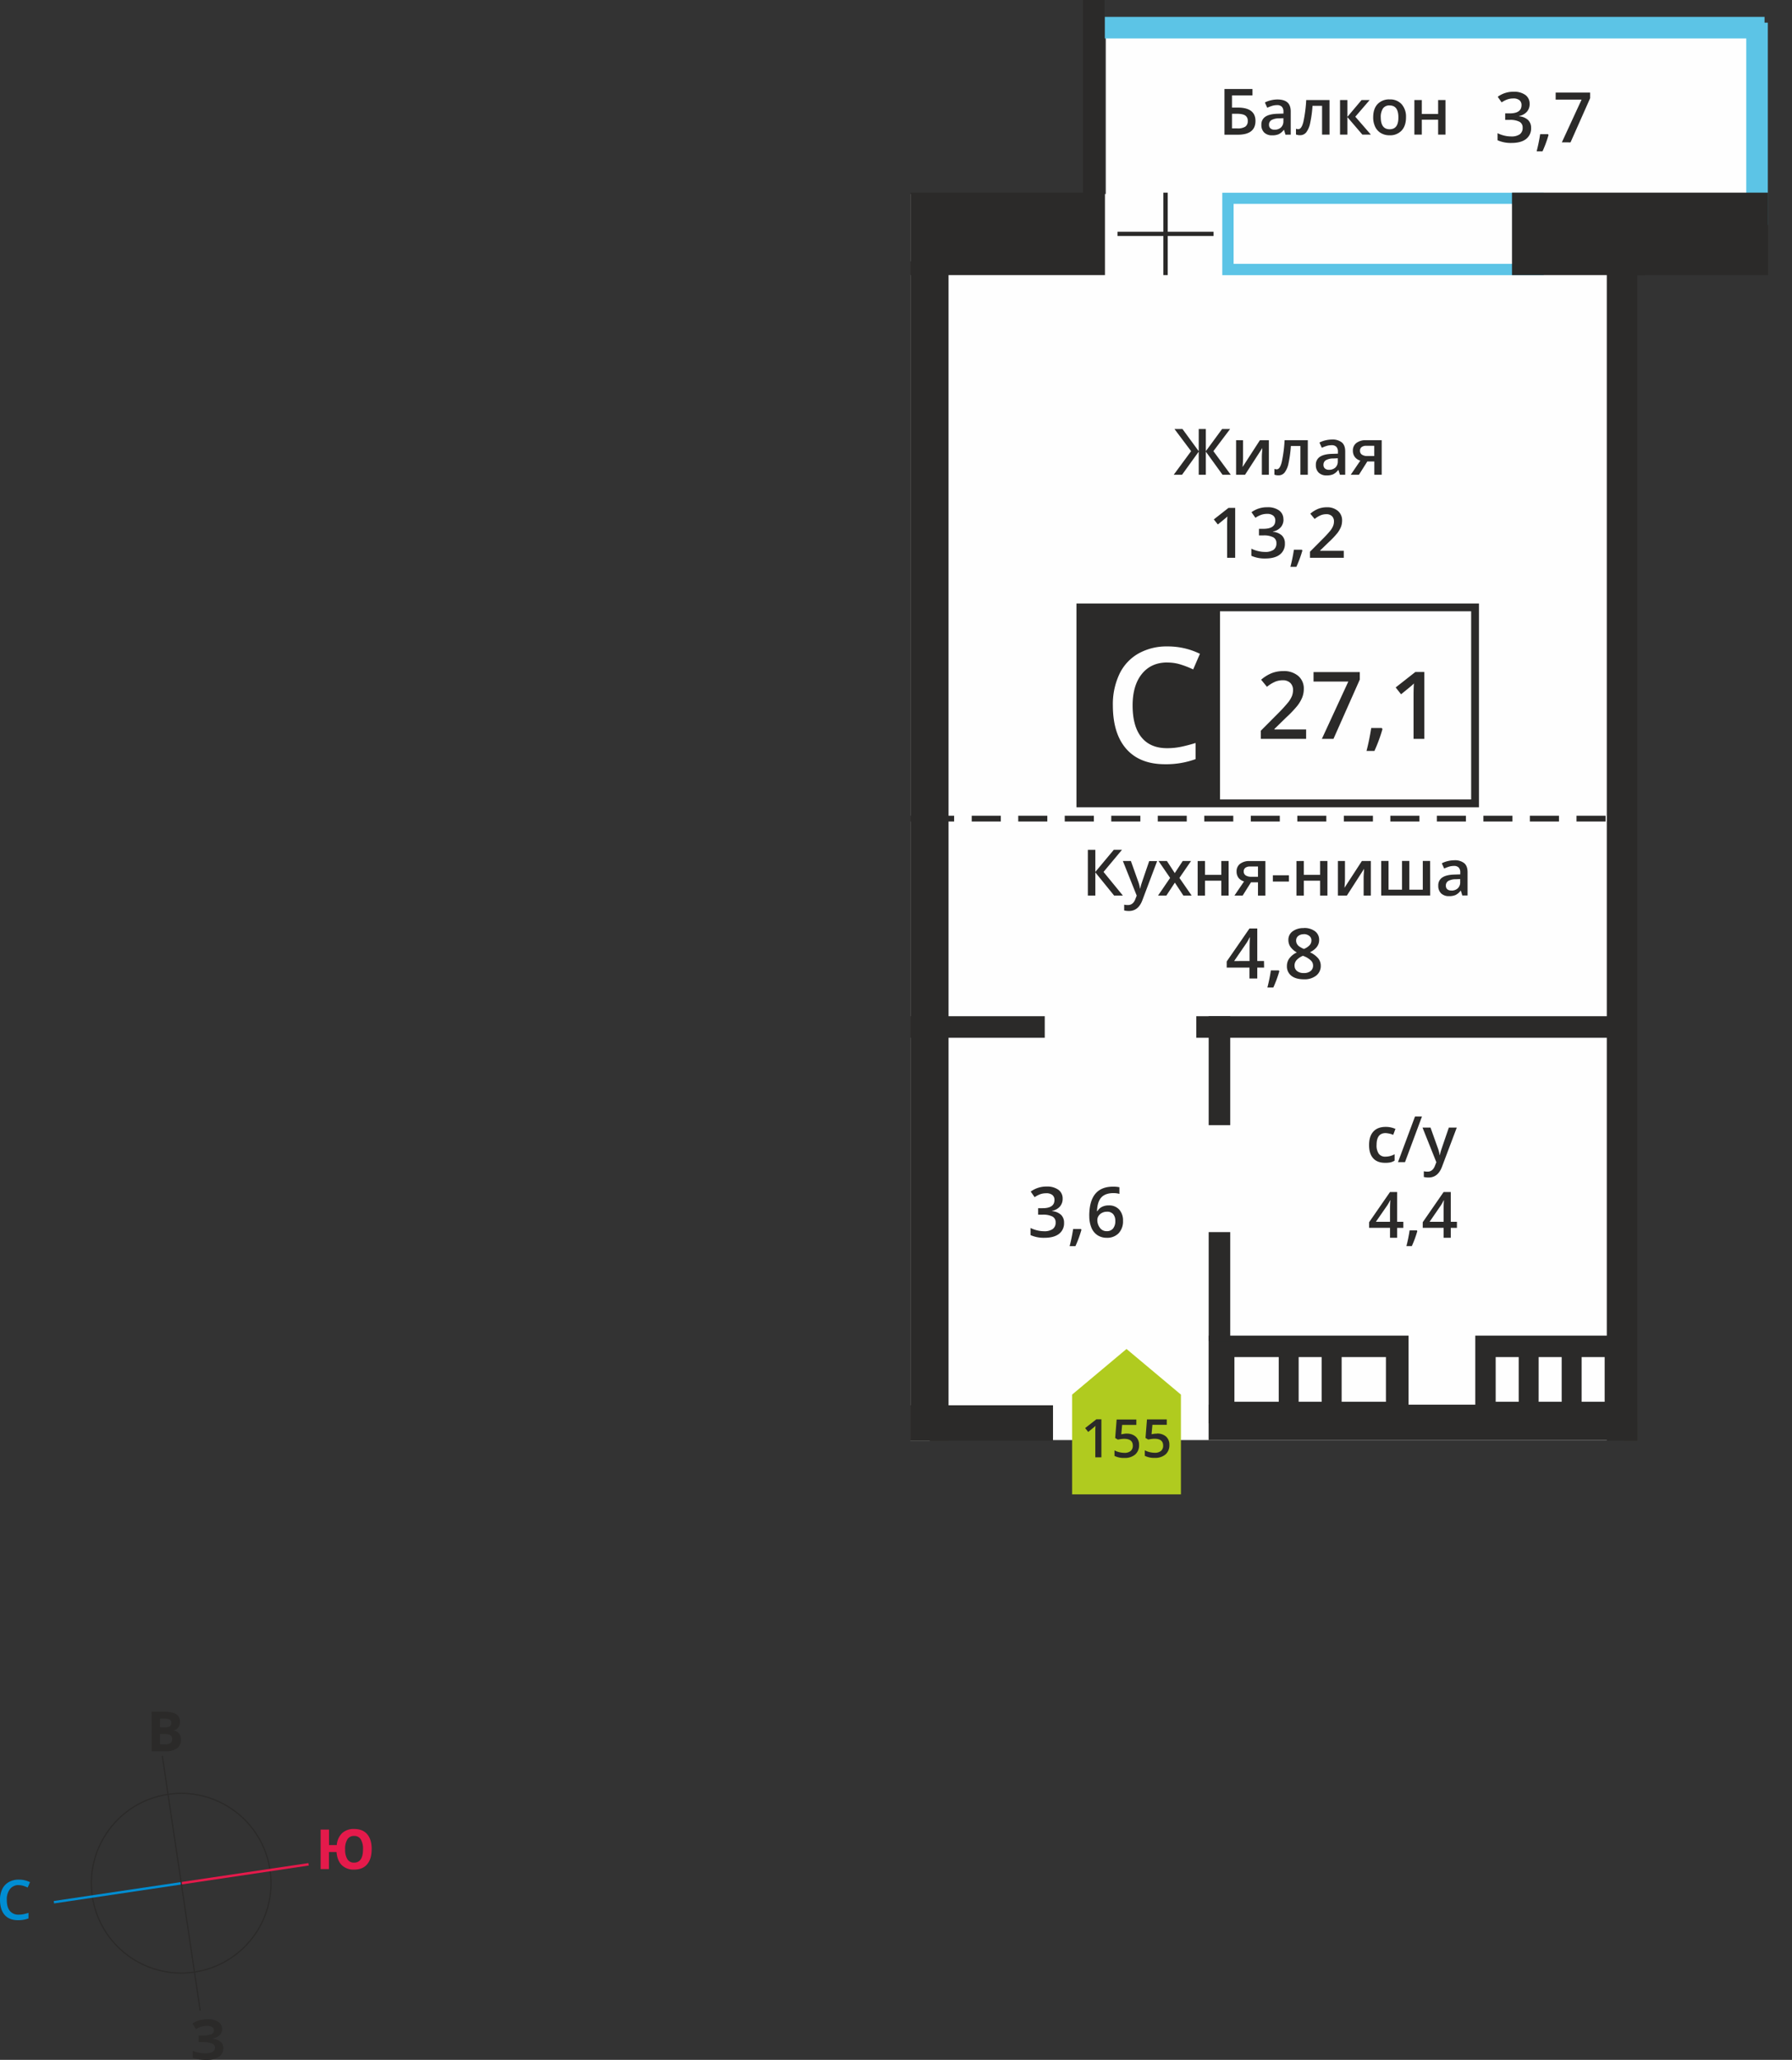 <svg xmlns="http://www.w3.org/2000/svg" viewBox="0 0 1024 1176.7"><rect x="0" y="0" width="1024" height="1176.7" fill="#333333" stroke="none"/><title>7b_3s_12f_#155</title><polygon points="535.92 110.82 631.88 110.82 631.88 17.55 1002.65 17.55 1002.65 128.37 918.97 128.37 918.97 822.64 535.92 822.64 535.92 110.82" style="fill:#fefefe;fill-rule:evenodd"/><rect x="520.26" y="110.82" width="11.07" height="712.17" style="fill:#fefefe"/><path d="M191.48-570.62H20.7v34.27H191.48ZM14.23-577H197.94v47.11H14.23Z" transform="translate(684.22 687.09)" style="fill:#5cc4e6;fill-rule:evenodd"/><rect x="631.34" y="9.64" width="376.97" height="12.32" style="fill:#5cc4e6"/><rect x="997.87" y="12.95" width="12.32" height="115.54" style="fill:#5cc4e6"/><path d="M339.78-529.79v0H313.86a.83.83,0,0,1,.24,0Z" transform="translate(684.22 687.09)" style="fill:#2b2a29"/><rect x="863.99" y="110.05" width="146.35" height="47.11" style="fill:#2b2a29"/><rect x="520.26" y="149.31" width="21.77" height="673.68" style="fill:#2b2a29"/><rect x="520.26" y="802.78" width="81.46" height="20.21" style="fill:#2b2a29"/><rect x="690.64" y="802.43" width="244.97" height="20.21" style="fill:#2b2a29"/><polygon points="918.17 822.99 918.17 149.31 940.16 149.31 940.16 157.34 935.61 157.34 935.61 822.99 918.17 822.99" style="fill:#2b2a29;fill-rule:evenodd"/><rect x="520.26" y="110.05" width="111.15" height="47.11" style="fill:#2b2a29"/><rect x="618.86" width="12.32" height="124.21" style="fill:#2b2a29"/><rect x="618.86" width="12.32" height="124.21" style="fill:#2b2a29"/><path d="M219.57,88.15h13.16v25.53H219.57Zm-24.56,0h13.16v25.53H195Zm-24.56,0h13.16v25.53H170.46ZM158.8,75.89h85.42V126H158.8Z" transform="translate(684.22 687.09)" style="fill:#2b2a29;fill-rule:evenodd"/><path d="M82.43,88.15h25.31v25.53H82.43Zm-24.56,0H71v25.53H57.87Zm-36.7,0H46.48v25.53H21.17ZM6.42,75.89H120.67V126H6.42Z" transform="translate(684.22 687.09)" style="fill:#2b2a29;fill-rule:evenodd"/><path d="M251.38,125.2v10.7h-7.6V125.2Zm0-420.72h-7.53v-22h7.53Z" transform="translate(684.22 687.09)" style="fill:#2b2a29;fill-rule:evenodd"/><rect x="683.58" y="580.51" width="247.36" height="12.32" style="fill:#2b2a29"/><rect x="690.67" y="580.51" width="12.32" height="62.25" style="fill:#2b2a29"/><rect x="690.67" y="703.84" width="12.32" height="62.25" style="fill:#2b2a29"/><rect x="520.26" y="580.51" width="13.62" height="12.32" style="fill:#2b2a29"/><rect x="530.81" y="580.51" width="66.19" height="12.32" style="fill:#2b2a29"/><rect x="520.26" y="465.98" width="10.34" height="3.32" style="fill:#2b2a29"/><path d="M190-221.11v3.32h16.62v-3.32Zm-26.58,0v3.32H180v-3.32Zm-26.58,0v3.32h16.61v-3.32Zm-26.58,0v3.32h16.62v-3.32Zm-26.58,0v3.32h16.62v-3.32Zm-26.58,0v3.32H73.67v-3.32Zm-26.58,0v3.32H47.09v-3.32Zm-26.58,0v3.32H20.51v-3.32Zm-26.58,0v3.32H-6.08v-3.32Zm-26.58,0v3.32h16.62v-3.32Zm-26.58,0v3.32h16.62v-3.32Zm-26.58,0v3.32h16.62v-3.32Zm-26.58,0v3.32h16.62v-3.32Zm-21.1,0H-139v3.32h-11.13Zm366.69,0v3.32h16.62v-3.32Z" transform="translate(684.22 687.09)" style="fill:#2b2a29"/><polygon points="638.6 132.39 664.77 132.39 664.77 110.06 667.27 110.06 667.27 132.39 693.44 132.39 693.44 134.82 667.27 134.82 667.27 157.16 664.77 157.16 664.77 134.82 638.6 134.82 638.6 132.39" style="fill:#2b2a29"/><polygon points="674.81 796.66 674.8 796.66 659.27 783.64 643.72 770.61 628.18 783.64 612.65 796.66 612.63 796.66 612.63 796.67 612.63 853.67 674.81 853.67 674.81 796.67 674.81 796.66" style="fill:#b0cb1f;fill-rule:evenodd"/><path d="M-23.09,131.83a7.43,7.43,0,0,1,5.19,1.73A6.08,6.08,0,0,1-16,138.3a6.91,6.91,0,0,1-2.17,5.42,8.93,8.93,0,0,1-6.17,2,11.62,11.62,0,0,1-5.7-1.17v-3.16a10.45,10.45,0,0,0,2.76,1.05,12.48,12.48,0,0,0,2.89.37,5.37,5.37,0,0,0,3.59-1.05,3.82,3.82,0,0,0,1.23-3.08q0-3.88-5-3.88a12.64,12.64,0,0,0-1.72.14q-1,.14-1.79.32l-1.56-.92.83-10.58H-17.5v3.09h-8.2l-.49,5.36,1.26-.21a12.51,12.51,0,0,1,1.83-.12m-17.32,0a7.42,7.42,0,0,1,5.19,1.73,6.08,6.08,0,0,1,1.91,4.73,6.91,6.91,0,0,1-2.17,5.42,8.93,8.93,0,0,1-6.18,2,11.62,11.62,0,0,1-5.7-1.17v-3.16a10.46,10.46,0,0,0,2.76,1.05,12.48,12.48,0,0,0,2.89.37,5.37,5.37,0,0,0,3.59-1.05,3.82,3.82,0,0,0,1.23-3.08q0-3.88-5-3.88a12.64,12.64,0,0,0-1.72.14q-1,.14-1.79.32l-1.56-.92.83-10.58h11.26v3.09H-43l-.49,5.36,1.26-.21A12.51,12.51,0,0,1-40.4,131.83Zm-14.44,13.53h-3.48v-14c0-1.67,0-3,.12-4-.23.23-.5.5-.84.78s-1.44,1.19-3.33,2.73l-1.74-2.21,6.37-5h2.9Z" transform="translate(684.22 687.09)" style="fill:#2b2a29"/><path d="M128.24-629.93V-622h9.33v-7.93h4.21v19.74h-4.21v-8.52h-9.33v8.52H124v-19.74Zm-23.45,9.84q0,6.84,5.07,6.84t5-6.84q0-6.76-5-6.76a4.32,4.32,0,0,0-3.84,1.75A8.87,8.87,0,0,0,104.78-620.1Zm14.42,0q0,4.84-2.49,7.56a8.94,8.94,0,0,1-6.93,2.72,9.49,9.49,0,0,1-4.91-1.25,8.24,8.24,0,0,1-3.28-3.6,12.21,12.21,0,0,1-1.14-5.43q0-4.81,2.47-7.5a9,9,0,0,1,7-2.7,8.74,8.74,0,0,1,6.81,2.76A10.66,10.66,0,0,1,119.2-620.1Zm-25.4-9.84h4.62l-8.19,9.51,8.89,10.23H94.28l-8.56-10v10H81.51v-19.74h4.21v9.59ZM75.5-610.19H71.25v-16.45H65.79a68.3,68.3,0,0,1-1.36,9.93,12.86,12.86,0,0,1-2.22,5.21,4.41,4.41,0,0,1-3.56,1.64,6,6,0,0,1-2.31-.4v-3.29a3.8,3.8,0,0,0,1.33.25c1.22,0,2.18-1.37,2.88-4.1a77.21,77.21,0,0,0,1.64-12.54H75.5ZM44.08-613a5.21,5.21,0,0,0,3.68-1.28,4.64,4.64,0,0,0,1.39-3.58v-1.72l-2.54.11a8.63,8.63,0,0,0-4.32,1,3,3,0,0,0-1.36,2.7,2.64,2.64,0,0,0,.79,2A3.4,3.4,0,0,0,44.08-613Zm6.26,2.85-.84-2.74h-.14a8,8,0,0,1-2.88,2.46,9.16,9.16,0,0,1-3.72.65,6.29,6.29,0,0,1-4.55-1.57,5.86,5.86,0,0,1-1.64-4.45,5.21,5.21,0,0,1,2.27-4.61q2.27-1.55,6.92-1.69l3.42-.11v-1.05a4,4,0,0,0-.89-2.83,3.62,3.62,0,0,0-2.75-.94,9.47,9.47,0,0,0-2.92.44,22.62,22.62,0,0,0-2.69,1.05l-1.36-3a14.56,14.56,0,0,1,3.53-1.28,16.2,16.2,0,0,1,3.61-.44q3.79,0,5.7,1.64t1.93,5.16v13.3Zm-30.57-3.58h3.08a7.92,7.92,0,0,0,4.51-1A3.7,3.7,0,0,0,28.79-618a3.45,3.45,0,0,0-1.44-3.11q-1.44-1-5-1H19.77ZM33.19-618q0,7.86-10.09,7.86H15.48v-26.1h16v3.66H19.77v6.95h3.11Q33.19-625.69,33.19-618Z" transform="translate(684.22 687.09)" style="fill:#2b2a29"/><path d="M208.27-605.78l11.27-24.41H204.73v-4h19.7v3.2l-11.21,25.24ZM200.66-610a65.64,65.64,0,0,1-3.43,9.33h-3.36a96.21,96.21,0,0,0,2-9.77h4.5Zm-10.8-17.75a6.58,6.58,0,0,1-1.58,4.51,8,8,0,0,1-4.45,2.43v.15a8.6,8.6,0,0,1,5.15,2.13,6.12,6.12,0,0,1,1.71,4.53,7.53,7.53,0,0,1-2.9,6.34q-2.9,2.23-8.26,2.23a18.53,18.53,0,0,1-8-1.54V-611a18.32,18.32,0,0,0,3.84,1.38,16.66,16.66,0,0,0,3.9.48,8.21,8.21,0,0,0,4.95-1.23,4.43,4.43,0,0,0,1.64-3.8,3.62,3.62,0,0,0-1.81-3.36,11.61,11.61,0,0,0-5.69-1.07h-2.47v-3.71h2.51q6.82,0,6.82-4.71a3.5,3.5,0,0,0-1.19-2.83,5.38,5.38,0,0,0-3.51-1,10.62,10.62,0,0,0-3.12.46,14.73,14.73,0,0,0-3.54,1.78l-2.24-3.19a14.92,14.92,0,0,1,9.09-2.88,10.88,10.88,0,0,1,6.73,1.85A6.07,6.07,0,0,1,189.85-627.71Z" transform="translate(684.22 687.09)" style="fill:#2b2a29"/><path d="M145.13-178.35a5.19,5.19,0,0,0,3.67-1.28,4.65,4.65,0,0,0,1.38-3.58v-1.72l-2.53.11a8.59,8.59,0,0,0-4.31,1,3,3,0,0,0-1.35,2.71,2.64,2.64,0,0,0,.79,2,3.38,3.38,0,0,0,2.36.72m6.25,2.85-.84-2.74h-.14a8,8,0,0,1-2.88,2.46,9.11,9.11,0,0,1-3.71.65,6.26,6.26,0,0,1-4.54-1.57,5.87,5.87,0,0,1-1.63-4.45,5.22,5.22,0,0,1,2.27-4.61q2.27-1.55,6.9-1.69l3.41-.11v-1.05a4,4,0,0,0-.88-2.83,3.6,3.6,0,0,0-2.74-.94,9.4,9.4,0,0,0-2.91.44,22.48,22.48,0,0,0-2.68,1.05l-1.35-3a14.47,14.47,0,0,1,3.52-1.28,16.08,16.08,0,0,1,3.6-.44,8.51,8.51,0,0,1,5.68,1.64c1.28,1.09,1.92,2.82,1.92,5.16v13.3Zm-18.35,0h-28v-19.74h4.2v16.42h7.69v-16.42h4.19v16.42h7.68v-16.42H133ZM84.33-195.24v10.12c0,1.18-.1,2.91-.29,5.2L94-195.24h5.12v19.74H95v-9.94c0-.55,0-1.43.1-2.66s.12-2.12.16-2.68L85.43-175.5H80.3v-19.74Zm-23.52,0v7.93h9.3v-7.93h4.2v19.74h-4.2V-184h-9.3v8.52h-4.2v-19.74ZM43.13-183.51v-3.58h9.18v3.58Zm-16.65-5.74A2.55,2.55,0,0,0,27.63-187a5.53,5.53,0,0,0,3.09.76h3.91v-5.85H30.06a4.23,4.23,0,0,0-2.65.73A2.49,2.49,0,0,0,26.48-189.25Zm-.61,13.75H21.18l5.5-8.09a5.92,5.92,0,0,1-3.14-2,5.79,5.79,0,0,1-1.14-3.66,5.27,5.27,0,0,1,2-4.38,8.56,8.56,0,0,1,5.46-1.58h9v19.74H34.63v-7.6h-4ZM4.36-195.24v7.93h9.3v-7.93h4.2v19.74h-4.2V-184H4.36v8.52H.16v-19.74Zm-19.94,9.66-6.62-9.66h4.78l4.5,6.91,4.54-6.91h4.75l-6.64,9.66,7,10.09H-8l-4.87-7.39-4.86,7.39h-4.75Zm-27-9.66H-38L-34-184a21.29,21.29,0,0,1,1.21,4.5h.14a19,19,0,0,1,.59-2.38q.43-1.4,4.53-13.31H-23l-8.44,22.36q-2.3,6.15-7.68,6.15a12.14,12.14,0,0,1-2.71-.3v-3.31a10,10,0,0,0,2.16.21q3,0,4.27-3.52l.73-1.86Zm0,19.74h-5l-10.74-13.23v13.23h-4.27v-26.1h4.27V-189l10.56-12.64h4.68L-53.63-189Z" transform="translate(684.22 687.09)" style="fill:#2b2a29"/><path d="M60.75-153.4a4.81,4.81,0,0,0-3.14,1,3.2,3.2,0,0,0-1.19,2.62,3.78,3.78,0,0,0,.43,1.82,4.7,4.7,0,0,0,1.24,1.45A14.9,14.9,0,0,0,60.86-145a9.16,9.16,0,0,0,3.3-2.17,4,4,0,0,0,1-2.66,3.18,3.18,0,0,0-1.2-2.62,4.91,4.91,0,0,0-3.18-1m-5.24,17.95a3.78,3.78,0,0,0,1.42,3.14,6.06,6.06,0,0,0,3.86,1.12,5.92,5.92,0,0,0,3.9-1.16,3.87,3.87,0,0,0,1.39-3.14,4,4,0,0,0-1.28-2.89,12.05,12.05,0,0,0-3.9-2.42l-.57-.25a10,10,0,0,0-3.7,2.49A4.73,4.73,0,0,0,55.51-135.45Zm5.28-21.46a10.07,10.07,0,0,1,6.41,1.86,6,6,0,0,1,2.35,5q0,4.38-5.26,7a13.56,13.56,0,0,1,4.77,3.53,6.68,6.68,0,0,1,1.41,4.13,6.93,6.93,0,0,1-2.59,5.65,10.73,10.73,0,0,1-7,2.13q-4.64,0-7.19-2a6.73,6.73,0,0,1-2.55-5.64,7.25,7.25,0,0,1,1.34-4.27A11.1,11.1,0,0,1,56.83-143a11,11,0,0,1-3.72-3.29A7,7,0,0,1,52-150.14a5.86,5.86,0,0,1,2.43-4.93A10.24,10.24,0,0,1,60.79-156.91Zm-14,24.66a65.66,65.66,0,0,1-3.43,9.33H40a96.2,96.2,0,0,0,2-9.77h4.5Zm-17-5.83v-7.15c0-2.55.07-4.63.19-6.26H29.8a22.18,22.18,0,0,1-1.71,3.12L21-138.09Zm8.3,3.79H34.22v6.22H29.76v-6.22h-13v-3.52l13-18.82h4.46v18.55h3.84Z" transform="translate(684.22 687.09)" style="fill:#2b2a29"/><rect x="617.31" y="346.97" width="225.58" height="111.95" style="fill:#fefefe"/><path d="M156.44-337.89H-64.69v107.5H156.44Zm-223.36-4.45H160.9v116.4h-230v-116.4Z" transform="translate(684.22 687.09)" style="fill:#2b2a29"/><path d="M129.68-265h-6.15v-24.67q0-4.41.21-7c-.4.41-.89.87-1.48,1.38s-2.53,2.11-5.87,4.81l-3.08-3.9,11.24-8.83h5.12Zm-23.92-5.61a88.19,88.19,0,0,1-4.6,12.51H96.64a129.3,129.3,0,0,0,2.69-13.11h6ZM71.13-265l15.12-32.76H66.37v-5.41H92.8v4.29L77.76-265Zm-9,0H36.24v-4.65l9.86-9.91a85,85,0,0,0,5.79-6.33A15.43,15.43,0,0,0,54-289.39a9.45,9.45,0,0,0,.65-3.53A5.39,5.39,0,0,0,53.06-297a6,6,0,0,0-4.3-1.49,11.46,11.46,0,0,0-4.26.81,20,20,0,0,0-4.75,2.93l-3.32-4.05a21.49,21.49,0,0,1,6.2-3.81,18.16,18.16,0,0,1,6.4-1.12A12.6,12.6,0,0,1,57.59-301a9.39,9.39,0,0,1,3.22,7.48,13.2,13.2,0,0,1-.93,4.92,20.15,20.15,0,0,1-2.85,4.8,65,65,0,0,1-6.4,6.67L44-270.65v.26H62.14Z" transform="translate(684.22 687.09)" style="fill:#2b2a29"/><rect x="617.31" y="346.97" width="79.58" height="111.95" style="fill:#2b2a29"/><rect x="617.31" y="346.97" width="79.58" height="111.95" style="fill:none;stroke:#2b2a29;stroke-miterlimit:22.926;stroke-width:0.5px"/><path d="M140.7,10.86V4.3c0-2.33.06-4.24.18-5.73h-.14a20.21,20.21,0,0,1-1.57,2.86l-6.48,9.43Zm7.61,3.47h-3.52V20H140.7v-5.7H128.77V11.11L140.7-6.14h4.09v17h3.52ZM125.67,16.2a60.28,60.28,0,0,1-3.14,8.55h-3.08a88.38,88.38,0,0,0,1.83-9h4.13Zm-15.6-5.34V4.3c0-2.33.06-4.24.18-5.73h-.14a20.22,20.22,0,0,1-1.57,2.86L102,10.86Zm7.61,3.47h-3.52V20h-4.09v-5.7H98.13V11.11L110.07-6.14h4.09v17h3.52Z" transform="translate(684.22 687.09)" style="fill:#2b2a29"/><path d="M128.65-42.94h4.57l4,11.19a21.29,21.29,0,0,1,1.21,4.5h.14a19,19,0,0,1,.59-2.38q.43-1.4,4.53-13.31h4.53l-8.44,22.36q-2.3,6.15-7.68,6.15a12.14,12.14,0,0,1-2.71-.3V-18a10,10,0,0,0,2.16.21q3,0,4.27-3.52l.73-1.86Zm-.31-6.36-9.71,26.1h-4l9.73-26.1Zm-21.1,26.47q-4.48,0-6.81-2.62T98.11-33q0-5,2.44-7.67t7-2.68a13.2,13.2,0,0,1,5.62,1.16l-1.27,3.38a12.73,12.73,0,0,0-4.39-1q-5.12,0-5.12,6.8a8.15,8.15,0,0,0,1.27,5,4.42,4.42,0,0,0,3.74,1.67,10.71,10.71,0,0,0,5.3-1.4v3.67a8.16,8.16,0,0,1-2.4,1A14.5,14.5,0,0,1,107.24-22.83Z" transform="translate(684.22 687.09)" style="fill:#2b2a29"/><path d="M-51.83,16.22a4.47,4.47,0,0,0,3.64-1.52,6.57,6.57,0,0,0,1.28-4.34,5.76,5.76,0,0,0-1.2-3.86,4.48,4.48,0,0,0-3.6-1.4,6,6,0,0,0-2.73.63,5.09,5.09,0,0,0-2,1.74,4.08,4.08,0,0,0-.72,2.25,7.23,7.23,0,0,0,1.49,4.63,4.66,4.66,0,0,0,3.81,1.88m-9.93-8.73q0-16.71,13.61-16.71a16.92,16.92,0,0,1,3.62.33v3.8A12.32,12.32,0,0,0-48-5.52q-4.58,0-6.87,2.45t-2.49,7.88h.23a6.3,6.3,0,0,1,2.57-2.45,8.27,8.27,0,0,1,3.89-.86,7.73,7.73,0,0,1,6,2.38,9.2,9.2,0,0,1,2.17,6.44,9.8,9.8,0,0,1-2.51,7.09A9,9,0,0,1-51.75,20a9.54,9.54,0,0,1-5.32-1.47,9.4,9.4,0,0,1-3.48-4.29A17,17,0,0,1-61.76,7.48Zm-4.47,7.94a65.73,65.73,0,0,1-3.43,9.33H-73A96.1,96.1,0,0,0-71,15h4.5ZM-77-2.32A6.58,6.58,0,0,1-78.6,2.19a8,8,0,0,1-4.45,2.43v.15A8.6,8.6,0,0,1-77.9,6.9a6.11,6.11,0,0,1,1.71,4.53,7.53,7.53,0,0,1-2.9,6.34Q-82,20-87.35,20a18.53,18.53,0,0,1-8-1.54V14.39a18.3,18.3,0,0,0,3.84,1.38,16.65,16.65,0,0,0,3.9.49A8.21,8.21,0,0,0-82.66,15,4.44,4.44,0,0,0-81,11.23a3.62,3.62,0,0,0-1.81-3.36A11.61,11.61,0,0,0-88.52,6.8H-91V3.1h2.51q6.82,0,6.82-4.71a3.5,3.5,0,0,0-1.19-2.83,5.38,5.38,0,0,0-3.51-1A10.6,10.6,0,0,0-89.48-5,14.72,14.72,0,0,0-93-3.2l-2.24-3.19a14.92,14.92,0,0,1,9.09-2.88,10.88,10.88,0,0,1,6.73,1.85A6.07,6.07,0,0,1-77-2.32Z" transform="translate(684.22 687.09)" style="fill:#2b2a29"/><path d="M92.92-429.62a2.55,2.55,0,0,0,1.15,2.28,5.53,5.53,0,0,0,3.09.76h3.91v-5.85H96.5a4.24,4.24,0,0,0-2.65.73,2.49,2.49,0,0,0-.93,2.08m-.61,13.75H87.62l5.5-8.09A5.92,5.92,0,0,1,90-426a5.8,5.8,0,0,1-1.14-3.66,5.27,5.27,0,0,1,2-4.38,8.57,8.57,0,0,1,5.46-1.58h9v19.74h-4.21v-7.6h-4Zm-17.12-2.85A5.19,5.19,0,0,0,78.86-420a4.65,4.65,0,0,0,1.38-3.58v-1.72l-2.53.11a8.59,8.59,0,0,0-4.31,1,3,3,0,0,0-1.35,2.7,2.64,2.64,0,0,0,.79,2A3.38,3.38,0,0,0,75.19-418.72Zm6.25,2.85-.84-2.74h-.14a8,8,0,0,1-2.88,2.46,9.1,9.1,0,0,1-3.71.65,6.27,6.27,0,0,1-4.54-1.57,5.87,5.87,0,0,1-1.63-4.45A5.22,5.22,0,0,1,70-426.13q2.27-1.55,6.9-1.69l3.41-.11V-429a4,4,0,0,0-.88-2.83,3.6,3.6,0,0,0-2.74-.94,9.4,9.4,0,0,0-2.91.44,22.41,22.41,0,0,0-2.68,1.05l-1.35-3a14.49,14.49,0,0,1,3.52-1.28,16.1,16.1,0,0,1,3.6-.44,8.51,8.51,0,0,1,5.68,1.65c1.28,1.09,1.92,2.82,1.92,5.16v13.3Zm-18.34,0H58.87v-16.45H53.42a68.48,68.48,0,0,1-1.35,9.93,12.87,12.87,0,0,1-2.21,5.21,4.39,4.39,0,0,1-3.55,1.64,5.93,5.93,0,0,1-2.3-.4v-3.29a3.78,3.78,0,0,0,1.32.25c1.22,0,2.17-1.37,2.87-4.1a77.35,77.35,0,0,0,1.63-12.54H63.1Zm-37-19.74v10.12c0,1.18-.1,2.91-.29,5.2l9.91-15.32h5.12v19.74h-4v-9.94c0-.55,0-1.43.1-2.66s.12-2.12.16-2.68l-9.88,15.28H22.12v-19.74Zm-29.69,6.25L-13.08-442h4.57L.77-429.33V-442H4.83v12.64L14.11-442h4.57L9.15-429.37l9.94,13.5H14.38L4.83-429.1v13.23H.77V-429.1l-9.55,13.23h-4.75Z" transform="translate(684.22 687.09)" style="fill:#2b2a29"/><path d="M83.65-368.45H64.34v-3.46l7.35-7.39A63.15,63.15,0,0,0,76-384a11.48,11.48,0,0,0,1.55-2.62,7,7,0,0,0,.49-2.63,4,4,0,0,0-1.16-3,4.45,4.45,0,0,0-3.2-1.11,8.52,8.52,0,0,0-3.17.6A14.87,14.87,0,0,0,67-390.63l-2.47-3a16,16,0,0,1,4.62-2.84,13.51,13.51,0,0,1,4.77-.84,9.4,9.4,0,0,1,6.37,2.07,7,7,0,0,1,2.4,5.58A9.83,9.83,0,0,1,82-386a15,15,0,0,1-2.13,3.58,48.38,48.38,0,0,1-4.77,5l-4.95,4.79v.19H83.65ZM60-372.63a65.68,65.68,0,0,1-3.43,9.33H53.16a96.2,96.2,0,0,0,2-9.77h4.5Zm-10.8-17.75a6.58,6.58,0,0,1-1.58,4.51,8,8,0,0,1-4.45,2.43v.15a8.6,8.6,0,0,1,5.15,2.13A6.11,6.11,0,0,1,50-376.62a7.53,7.53,0,0,1-2.9,6.34q-2.9,2.23-8.26,2.23a18.53,18.53,0,0,1-8-1.54v-4.07a18.31,18.31,0,0,0,3.84,1.38,16.65,16.65,0,0,0,3.9.49A8.21,8.21,0,0,0,43.52-373a4.43,4.43,0,0,0,1.64-3.8,3.62,3.62,0,0,0-1.81-3.36,11.61,11.61,0,0,0-5.69-1.07H35.19V-385H37.7q6.82,0,6.82-4.71a3.5,3.5,0,0,0-1.19-2.83,5.38,5.38,0,0,0-3.51-1,10.6,10.6,0,0,0-3.12.46,14.73,14.73,0,0,0-3.54,1.78l-2.24-3.19A14.92,14.92,0,0,1,40-397.32a10.88,10.88,0,0,1,6.73,1.85A6.07,6.07,0,0,1,49.15-390.38ZM21.59-368.45H17v-18.39q0-3.29.16-5.22c-.3.31-.67.65-1.1,1s-1.89,1.57-4.37,3.58l-2.29-2.9,8.38-6.58h3.82Z" transform="translate(684.22 687.09)" style="fill:#2b2a29"/><path d="M-17.21-308.65q-9.22,0-14.51,6.55t-5.29,18q0,12,5.09,18.23t14.71,6.18a38.84,38.84,0,0,0,8.07-.83c2.6-.55,5.31-1.27,8.11-2.13v9.21a49.16,49.16,0,0,1-17.46,2.92q-14.4,0-22.1-8.72t-7.71-24.94A40.32,40.32,0,0,1-44.57-302a26.59,26.59,0,0,1,10.83-11.73,32.72,32.72,0,0,1,16.62-4.08,41.4,41.4,0,0,1,18.57,4.21l-3.85,8.92a54.94,54.94,0,0,0-7-2.75,25.21,25.21,0,0,0-7.78-1.19" transform="translate(684.22 687.09)" style="fill:#fefefe"/><circle cx="-580.65" cy="388.73" r="51.32" transform="translate(620.68 605.86) rotate(-8.46)" style="fill:none;stroke:#2b2a29;stroke-miterlimit:22.926;stroke-width:0.702px"/><line x1="30.81" y1="1086.65" x2="103.57" y2="1075.82" style="fill:none;stroke:#008dd2;stroke-miterlimit:22.926;stroke-width:1.404px"/><line x1="176.34" y1="1064.99" x2="103.57" y2="1075.82" style="fill:none;stroke:#e51a4b;stroke-miterlimit:22.926;stroke-width:1.403px"/><line x1="114.4" y1="1148.58" x2="103.58" y2="1075.82" style="fill:none;stroke:#2b2a29;stroke-miterlimit:22.926;stroke-width:0.702px"/><line x1="92.75" y1="1003.05" x2="103.58" y2="1075.82" style="fill:none;stroke:#2b2a29;stroke-miterlimit:22.926;stroke-width:0.702px"/><path d="M-673.51,389.77a6.08,6.08,0,0,0-5,2.26,9.6,9.6,0,0,0-1.82,6.22q0,4.15,1.75,6.28a6.19,6.19,0,0,0,5.07,2.13,13.42,13.42,0,0,0,2.78-.28c.9-.19,1.83-.44,2.79-.73v3.17a17,17,0,0,1-6,1q-5,0-7.62-3t-2.66-8.6a13.89,13.89,0,0,1,1.29-6.16,9.17,9.17,0,0,1,3.73-4,11.27,11.27,0,0,1,5.73-1.41,14.27,14.27,0,0,1,6.4,1.45l-1.33,3.07a19,19,0,0,0-2.42-.95,8.68,8.68,0,0,0-2.68-.41" transform="translate(684.22 687.09)" style="fill:#008dd2"/><path d="M-487,369.34a10.21,10.21,0,0,0,1.3,5.69,4.28,4.28,0,0,0,3.78,1.92q5.12,0,5.13-7.62a10.41,10.41,0,0,0-1.28-5.7,4.25,4.25,0,0,0-3.8-1.93,4.34,4.34,0,0,0-3.84,1.93,10.22,10.22,0,0,0-1.3,5.7m15.15,0q0,5.57-2.6,8.6t-7.47,3a9.47,9.47,0,0,1-7-2.57q-2.57-2.57-3-7.48h-4.33v9.74H-501V358.07h4.79v8.85h4.42a10.71,10.71,0,0,1,3.07-6.83,9.67,9.67,0,0,1,6.87-2.37q4.88,0,7.46,3T-471.84,369.34Z" transform="translate(684.22 687.09)" style="fill:#e51a4b"/><path d="M-592.81,303.48v5.88h3.12a4.61,4.61,0,0,0,2.92-.76,2.77,2.77,0,0,0,.94-2.31q0-2.81-4-2.81Zm0-3.8H-590a5.11,5.11,0,0,0,2.82-.6,2.26,2.26,0,0,0,.87-2,2,2,0,0,0-.95-1.87,6.13,6.13,0,0,0-3-.56h-2.52Zm-4.79-8.95h7q4.81,0,7,1.37a4.76,4.76,0,0,1,2.17,4.35,5.47,5.47,0,0,1-.95,3.32,3.79,3.79,0,0,1-2.52,1.56v.15a5,5,0,0,1,3.09,1.79,5.8,5.8,0,0,1,1,3.49,5.75,5.75,0,0,1-2.23,4.82,9.63,9.63,0,0,1-6.06,1.73h-8.45Z" transform="translate(684.22 687.09)" style="fill:#2b2a29"/><path d="M-557.27,472a4.66,4.66,0,0,1-1.55,3.6,7.63,7.63,0,0,1-4.18,1.81v.09a8.53,8.53,0,0,1,4.76,1.72,4.56,4.56,0,0,1,1.66,3.66,5.73,5.73,0,0,1-2.53,4.93,11.8,11.8,0,0,1-7,1.81,21.52,21.52,0,0,1-8-1.22v-4a14.55,14.55,0,0,0,3.41,1.09,18.5,18.5,0,0,0,3.65.39q5.69,0,5.7-3.32a2.53,2.53,0,0,0-1.83-2.3,14.14,14.14,0,0,0-5.41-.8h-2.12V475.7h1.9a14.65,14.65,0,0,0,5.22-.68,2.33,2.33,0,0,0,1.63-2.26,2.12,2.12,0,0,0-1-1.85,5.6,5.6,0,0,0-3.08-.69,11.49,11.49,0,0,0-6.15,1.84l-2.09-3.2a14.19,14.19,0,0,1,4.1-1.87,18.13,18.13,0,0,1,4.8-.6,10.09,10.09,0,0,1,5.89,1.54,4.74,4.74,0,0,1,2.2,4.06" transform="translate(684.22 687.09)" style="fill:#2b2a29"/></svg>